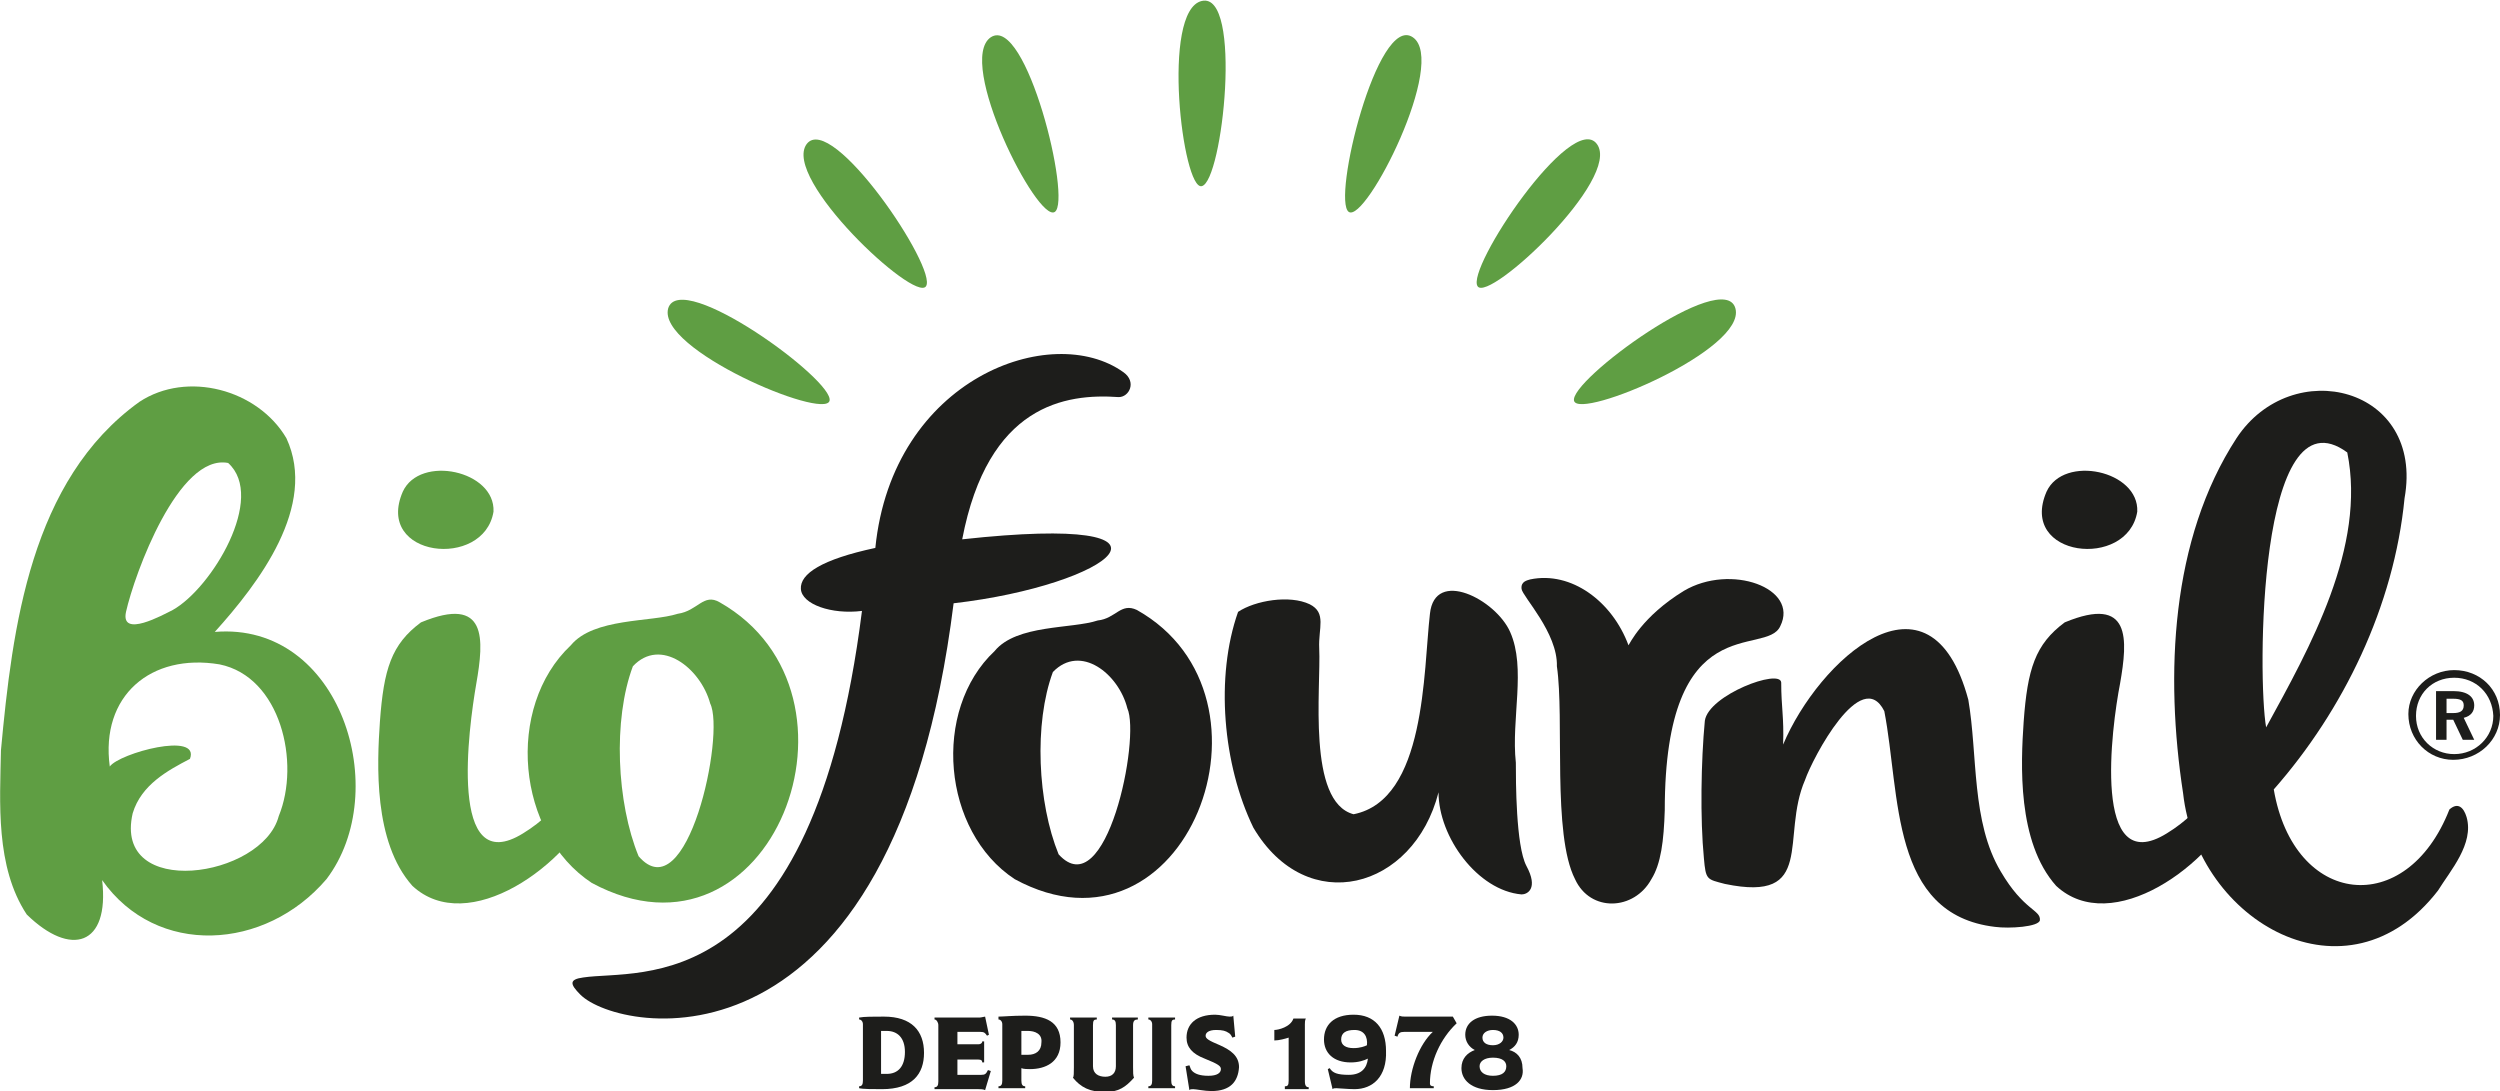 <?xml version="1.0" encoding="utf-8"?>
<!-- Generator: Adobe Illustrator 26.5.2, SVG Export Plug-In . SVG Version: 6.00 Build 0)  -->
<svg version="1.1" id="Calque_1" xmlns="http://www.w3.org/2000/svg" xmlns:xlink="http://www.w3.org/1999/xlink" x="0px" y="0px"
	 viewBox="0 0 261.9 114.3" style="enable-background:new 0 0 261.9 114.3;" xml:space="preserve">
<style type="text/css">
	.st0{fill:#1D1D1B;}
	.st1{fill:#5F9E43;}
</style>
<g>
	<g>
		<path class="st0" d="M92.4,114.1c-0.9,0-2,0-2.4-0.1v-0.2c0.3,0,0.4-0.2,0.4-0.6v-5.9c0-0.3-0.2-0.5-0.4-0.5v-0.2
			c0.5-0.1,1.5-0.1,2.6-0.1c2.9,0,4.2,1.5,4.2,3.8C96.8,112.5,95.6,114.1,92.4,114.1z M92.9,108c-0.2,0-0.4,0-0.6,0v4.5
			c0.1,0,0.4,0,0.6,0c1.2,0,1.9-0.8,1.9-2.3C94.8,108.7,94,108,92.9,108z"/>
		<path class="st0" d="M103.2,114.2c-0.2-0.1-0.5-0.1-0.7-0.1h-4.6v-0.2c0.3,0,0.4-0.2,0.4-0.6v-5.9c0-0.3-0.2-0.6-0.4-0.6v-0.2h4.7
			c0.2,0,0.5-0.1,0.6-0.1l0.4,1.9l-0.2,0.1c-0.2-0.3-0.3-0.4-0.7-0.4h-2.4v1.3h2.2c0.2,0,0.4-0.1,0.4-0.3h0.2v2.2h-0.2
			c0-0.2-0.1-0.3-0.4-0.3h-2.2v1.6h2.5c0.4,0,0.5-0.1,0.7-0.5l0.3,0.1L103.2,114.2z"/>
		<path class="st0" d="M107.9,112c-0.2,0-0.7,0-0.9-0.1v1.3c0,0.4,0.1,0.6,0.4,0.6v0.2h-2.8v-0.2c0.3,0,0.4-0.2,0.4-0.6v-5.9
			c0-0.3-0.2-0.5-0.4-0.5v-0.3c0.5,0,1.4-0.1,2.8-0.1c2.1,0,3.7,0.6,3.7,2.8C111.1,111.3,109.5,112,107.9,112z M107.7,108
			c-0.2,0-0.5,0-0.7,0v2.5c0.2,0,0.5,0,0.7,0c0.8,0,1.4-0.4,1.4-1.3C109.2,108.3,108.4,108,107.7,108z"/>
		<path class="st0" d="M118.7,107.4v4.4c0,0.5,0,0.9,0.1,1.1c-0.9,1-1.6,1.5-3.1,1.5c-1.5,0-2.5-0.5-3.3-1.5
			c0.1-0.1,0.1-0.5,0.1-1.1v-4.4c0-0.4-0.2-0.6-0.4-0.6v-0.2h2.8v0.2c-0.3,0-0.4,0.1-0.4,0.6v4.3c0,0.8,0.6,1.1,1.3,1.1
			c0.7,0,1.1-0.4,1.1-1.1v-4.3c0-0.4-0.1-0.6-0.4-0.6v-0.2h2.7v0.2C118.9,106.8,118.7,106.9,118.7,107.4z"/>
		<path class="st0" d="M120.3,114v-0.2c0.3,0,0.4-0.2,0.4-0.6v-5.9c0-0.3-0.2-0.5-0.4-0.5v-0.2h2.8v0.2c-0.3,0-0.4,0.1-0.4,0.6v5.8
			c0,0.4,0.1,0.6,0.4,0.6v0.2H120.3z"/>
		<path class="st0" d="M126.9,114.3c-0.7,0-1.6-0.2-1.9-0.2c-0.2,0-0.3,0-0.4,0.1l-0.4-2.5l0.4-0.1c0.1,0.2,0.1,0.4,0.3,0.6
			c0.3,0.3,0.8,0.5,1.7,0.5c0.9,0,1.3-0.3,1.3-0.7c0-0.3-0.2-0.5-1.7-1.1c-1.3-0.5-1.9-1.2-1.9-2.2c0-1.4,1-2.4,3-2.4
			c0.5,0,1.2,0.2,1.5,0.2c0.2,0,0.3,0,0.4-0.1l0.2,2.2l-0.3,0.1c-0.1-0.2-0.2-0.4-0.4-0.5c-0.3-0.2-0.6-0.3-1.3-0.3
			c-0.8,0-1.1,0.3-1.1,0.6s0.3,0.5,1.5,1c1.1,0.5,2,1.1,2,2.3C129.7,113.3,128.9,114.3,126.9,114.3z"/>
		<path class="st0" d="M134.6,114v-0.2c0.3,0,0.4-0.1,0.4-0.6v-4.5c-0.3,0.1-1,0.3-1.5,0.3v-1.1c0.4,0,1.7-0.3,2-1.2h1.3
			c-0.1,0.2-0.1,0.4-0.1,0.6v6c0,0.5,0.2,0.6,0.4,0.6v0.2H134.6z"/>
		<path class="st0" d="M141.9,114.1c-0.7,0-1.6-0.1-1.9-0.1c-0.2,0-0.3,0-0.4,0.1l-0.5-2.1l0.2-0.1c0.3,0.5,0.8,0.7,2,0.7
			c1.3,0,1.9-0.7,2-1.7c-0.4,0.2-1,0.4-1.8,0.4c-1.8,0-2.8-1-2.8-2.4c0-1.5,1-2.6,3.1-2.6c2.2,0,3.4,1.4,3.4,3.8
			C145.3,112.8,143.8,114.1,141.9,114.1z M141.9,107.9c-0.9,0-1.4,0.3-1.4,1c0,0.6,0.5,0.9,1.3,0.9c0.7,0,1.2-0.2,1.4-0.3
			C143.3,108.6,142.9,107.9,141.9,107.9z"/>
		<path class="st0" d="M149.8,113.5c0,0.2,0.1,0.3,0.4,0.3v0.2h-2.5c0-2,1-4.6,2.4-5.9c0,0,0.5,0-3,0c-0.4,0-0.6,0.1-0.7,0.5
			l-0.3-0.1l0.5-2.1c0.2,0.1,0.4,0.1,0.6,0.1h5l0.4,0.7C150.9,108.8,149.8,111.2,149.8,113.5z"/>
		<path class="st0" d="M156.4,114.2c-2.3,0-3.3-1.1-3.3-2.3c0-1,0.6-1.6,1.4-1.9v0c-0.6-0.3-1-0.9-1-1.6c0-1.2,1-2,2.8-2
			c1.9,0,2.8,0.9,2.8,2c0,0.8-0.4,1.3-1,1.6v0c0.8,0.2,1.4,0.8,1.4,1.9C159.7,113.1,158.8,114.2,156.4,114.2z M156.4,110.8
			c-0.9,0-1.4,0.4-1.4,0.9c0,0.6,0.5,1,1.4,1c1,0,1.4-0.4,1.4-1C157.8,111.2,157.4,110.8,156.4,110.8z M156.4,107.9
			c-0.6,0-1.1,0.3-1.1,0.8c0,0.5,0.4,0.8,1.1,0.8c0.7,0,1.1-0.4,1.1-0.8C157.5,108.2,157.1,107.9,156.4,107.9z"/>
	</g>
	<g>
		<path class="st1" d="M125.9,19.5c-2,0.5-4.3-18.4,0-19.4S128.1,19,125.9,19.5z"/>
	</g>
	<g>
		<path class="st1" d="M110.5,22.2c-1.8,1.2-10.4-15.8-6.7-18.3C107.5,1.5,112.3,21,110.5,22.2z"/>
	</g>
	<g>
		<path class="st1" d="M97,30c-1.2,1.7-15.1-11.3-12.5-14.9C87.1,11.6,98.3,28.2,97,30z"/>
	</g>
	<g>
		<path class="st1" d="M86.9,42c-0.6,2-18.1-5.4-16.9-9.7C71.3,28.1,87.5,39.9,86.9,42z"/>
	</g>
	<g>
		<path class="st1" d="M164.9,42c0.6,2,18.1-5.4,16.9-9.7S164.3,39.9,164.9,42z"/>
	</g>
	<g>
		<path class="st1" d="M154.8,30c1.2,1.7,15.1-11.3,12.5-14.9S153.5,28.2,154.8,30z"/>
	</g>
	<g>
		<path class="st1" d="M141.3,22.2c1.8,1.2,10.4-15.8,6.7-18.3S139.5,21,141.3,22.2z"/>
	</g>
	<g>
		<g>
			<path class="st1" d="M22.5,66.2c13.2-1.1,18.7,16.7,11.7,25.9c-6.4,7.5-17.8,8.2-23.5,0.1c0.8,6.9-3.3,8.1-7.9,3.6
				C-0.5,90.8,0,84,0.1,78.6c1.2-12.9,3.1-28.3,14.5-36.5c5-3.3,12.4-1.3,15.4,3.8C33.3,53,27.1,61.1,22.5,66.2z M29.2,85.5
				c2.3-5.6,0.2-14.6-6.2-15.9c-7.2-1.2-12.5,3.3-11.5,10.7c1-1.4,9.5-3.7,8.4-0.8c-2.3,1.2-5.1,2.7-6,5.7
				C11.8,94.3,27.5,92,29.2,85.5z M23.9,48.5c-5.2-1-9.8,11.6-10.7,15.6c-0.6,2.8,3.9,0.3,4.9-0.2C22.2,61.6,27.9,52.1,23.9,48.5z"
				/>
			<path class="st1" d="M75.4,63.1c16.9,9.6,5.4,39.5-13.4,29.4c-7.9-5.2-9.1-18.4-2.2-24.9c2.4-2.9,8.4-2.4,11.2-3.3
				C73.1,64,73.7,62.1,75.4,63.1z M66.3,69.8c-2.1,5.6-1.7,14.3,0.6,19.9c5.1,5.9,9.1-12.8,7.5-16C73.4,70,69.2,66.7,66.3,69.8z"/>
			<path class="st0" d="M119.1,63.9c16.2,9.1,5.1,37.9-12.8,28.2c-7.6-5-8.7-17.7-2.1-23.9c2.3-2.8,8.1-2.3,10.8-3.2
				C116.9,64.8,117.4,63.1,119.1,63.9z M110.3,70.4c-2,5.4-1.6,13.7,0.6,19.1c5,5.5,8.6-12.2,7.2-15.3
				C117.2,70.6,113.2,67.4,110.3,70.4z"/>
			<path class="st0" d="M159.4,93.7c-4.6-0.4-8.7-6-8.7-10.7c-2.6,10.2-13.8,13.2-19.4,3.7c-3.2-6.6-4-15.8-1.6-22.6
				c1.8-1.2,5.4-1.8,7.5-0.8c1.8,0.9,0.9,2.5,1,4.6c0.2,4.2-1.3,16.1,3.6,17.4c7.6-1.5,7.3-15,8-21c0.5-4.8,6.9-1.5,8.4,1.9
				c1.7,3.8,0.1,9.1,0.6,13.7c0,1.9,0,8.7,1.1,10.8C161.2,93.1,160,93.7,159.4,93.7z"/>
			<path class="st0" d="M209.6,91.3c-3.1-5.2-2.4-12.2-3.4-18c-4-14.9-15.7-4.1-19.4,4.7c0.1-2.9-0.2-3.9-0.2-6.5
				c-0.1-1.5-7.6,1.3-8,4c-0.4,4.2-0.5,10.3-0.1,14.4c0.2,2.3,0.3,2.2,2.2,2.7c9.6,2,5.8-4.9,8.4-10.9c0.8-2.3,5.9-12,8.3-7.2
				c1.7,8.8,0.6,21.3,11.6,22.6c1.5,0.2,4.6,0,4.7-0.7C213.8,95.3,212,95.4,209.6,91.3z"/>
			<path class="st0" d="M212,75.6c0.4-5.5,1.2-8.1,4.3-10.4c7-2.9,6.6,1.8,5.8,6.4c-0.9,4.6-3,20.6,4.9,15.7c4.1-2.5,5.6-6,7.1-7.2
				c2.5-1.6,1.8,1.5,0.7,3.5c-3,7.1-13.6,14.6-19.4,9.2C211.3,88.2,211.7,80,212,75.6z M214.4,51.5c1.8-3.9,9.7-2.2,9.5,2.1
				C222.9,59.7,211.4,58.4,214.4,51.5z"/>
			<path class="st1" d="M39.8,75.6c0.4-5.5,1.2-8.1,4.3-10.4c7-2.9,6.6,1.8,5.8,6.4s-3,20.6,4.9,15.7c4.1-2.5,5.6-6,7.1-7.2
				c2.5-1.6,1.8,1.5,0.7,3.5c-3,7.1-13.6,14.6-19.4,9.2C39.1,88.2,39.5,80,39.8,75.6z M42.2,51.5c1.8-3.9,9.7-2.2,9.5,2.1
				C50.7,59.7,39.2,58.4,42.2,51.5z"/>
			<path class="st0" d="M251.9,52.2c-1.1,11.3-6.4,22.2-13.7,30.5c2.1,12.3,13.9,13.6,18.4,2.1c0.9-0.8,1.5-0.2,1.8,0.8
				c0.8,2.8-1.7,5.6-3,7.7c-9.5,12.3-25.2,3.3-26.7-10.2c-1.9-12.4-1.3-26.6,5.6-37.2C240.1,37.1,254,40.5,251.9,52.2z M237.4,76.2
				c4.6-8.4,10.5-18.9,8.5-28.8C236.5,40.5,236.5,71.2,237.4,76.2z"/>
			<path class="st0" d="M186.5,65.6c2-4-5.2-6.6-10.1-3.7c-4.4,2.7-5.7,5.6-5.8,5.7c-1.7-4.6-6-7.8-10.3-6.9c-0.3,0.1-1,0.2-0.9,1
				s3.8,4.6,3.7,8.1c0.8,5.5-0.5,17.6,1.9,22.3c1.6,3.5,6.2,3.3,8,0c1-1.6,1.3-4,1.4-7.2C174.4,63.4,185,68.9,186.5,65.6z"/>
			<path class="st0" d="M117.7,39c-7.5-5.4-24.2,0.6-26,18.4c-5.6,1.2-7.9,2.7-7.8,4.3s3.2,2.7,6.4,2.3
				c-5.2,41.2-23.3,37.5-29.2,38.4c-1.5,0.2-1.4,0.7-0.3,1.8c4.1,4.1,32.8,9.5,39.1-41c16.5-1.9,26.5-9.5,0.9-6.7
				c2.7-14.1,10.8-15.3,16.4-14.9C118.3,41.6,119.1,40,117.7,39z"/>
			<g>
				<path class="st0" d="M257,79.6c-2.6,0-4.7-2.1-4.7-4.8c0-2.5,2.2-4.6,4.8-4.6c2.7,0,4.8,2,4.8,4.7
					C261.9,77.5,259.7,79.6,257,79.6z M257.1,71c-2.3,0-4,1.7-4,4c0,2.3,1.8,4,4,4c2.3,0,4.1-1.8,4.1-4
					C261.1,72.7,259.4,71,257.1,71z M258,77.5l-1-2.1h-0.7v2.1h-1.1v-5.1h1.8c1.5,0,2.2,0.6,2.2,1.5c0,0.6-0.3,1.1-1.1,1.3l1.1,2.3
					H258z M258.1,73.9c0-0.5-0.3-0.7-1.1-0.7h-0.7v1.5h0.7C257.7,74.7,258.1,74.5,258.1,73.9z"/>
			</g>
		</g>
	</g>
</g>
</svg>
